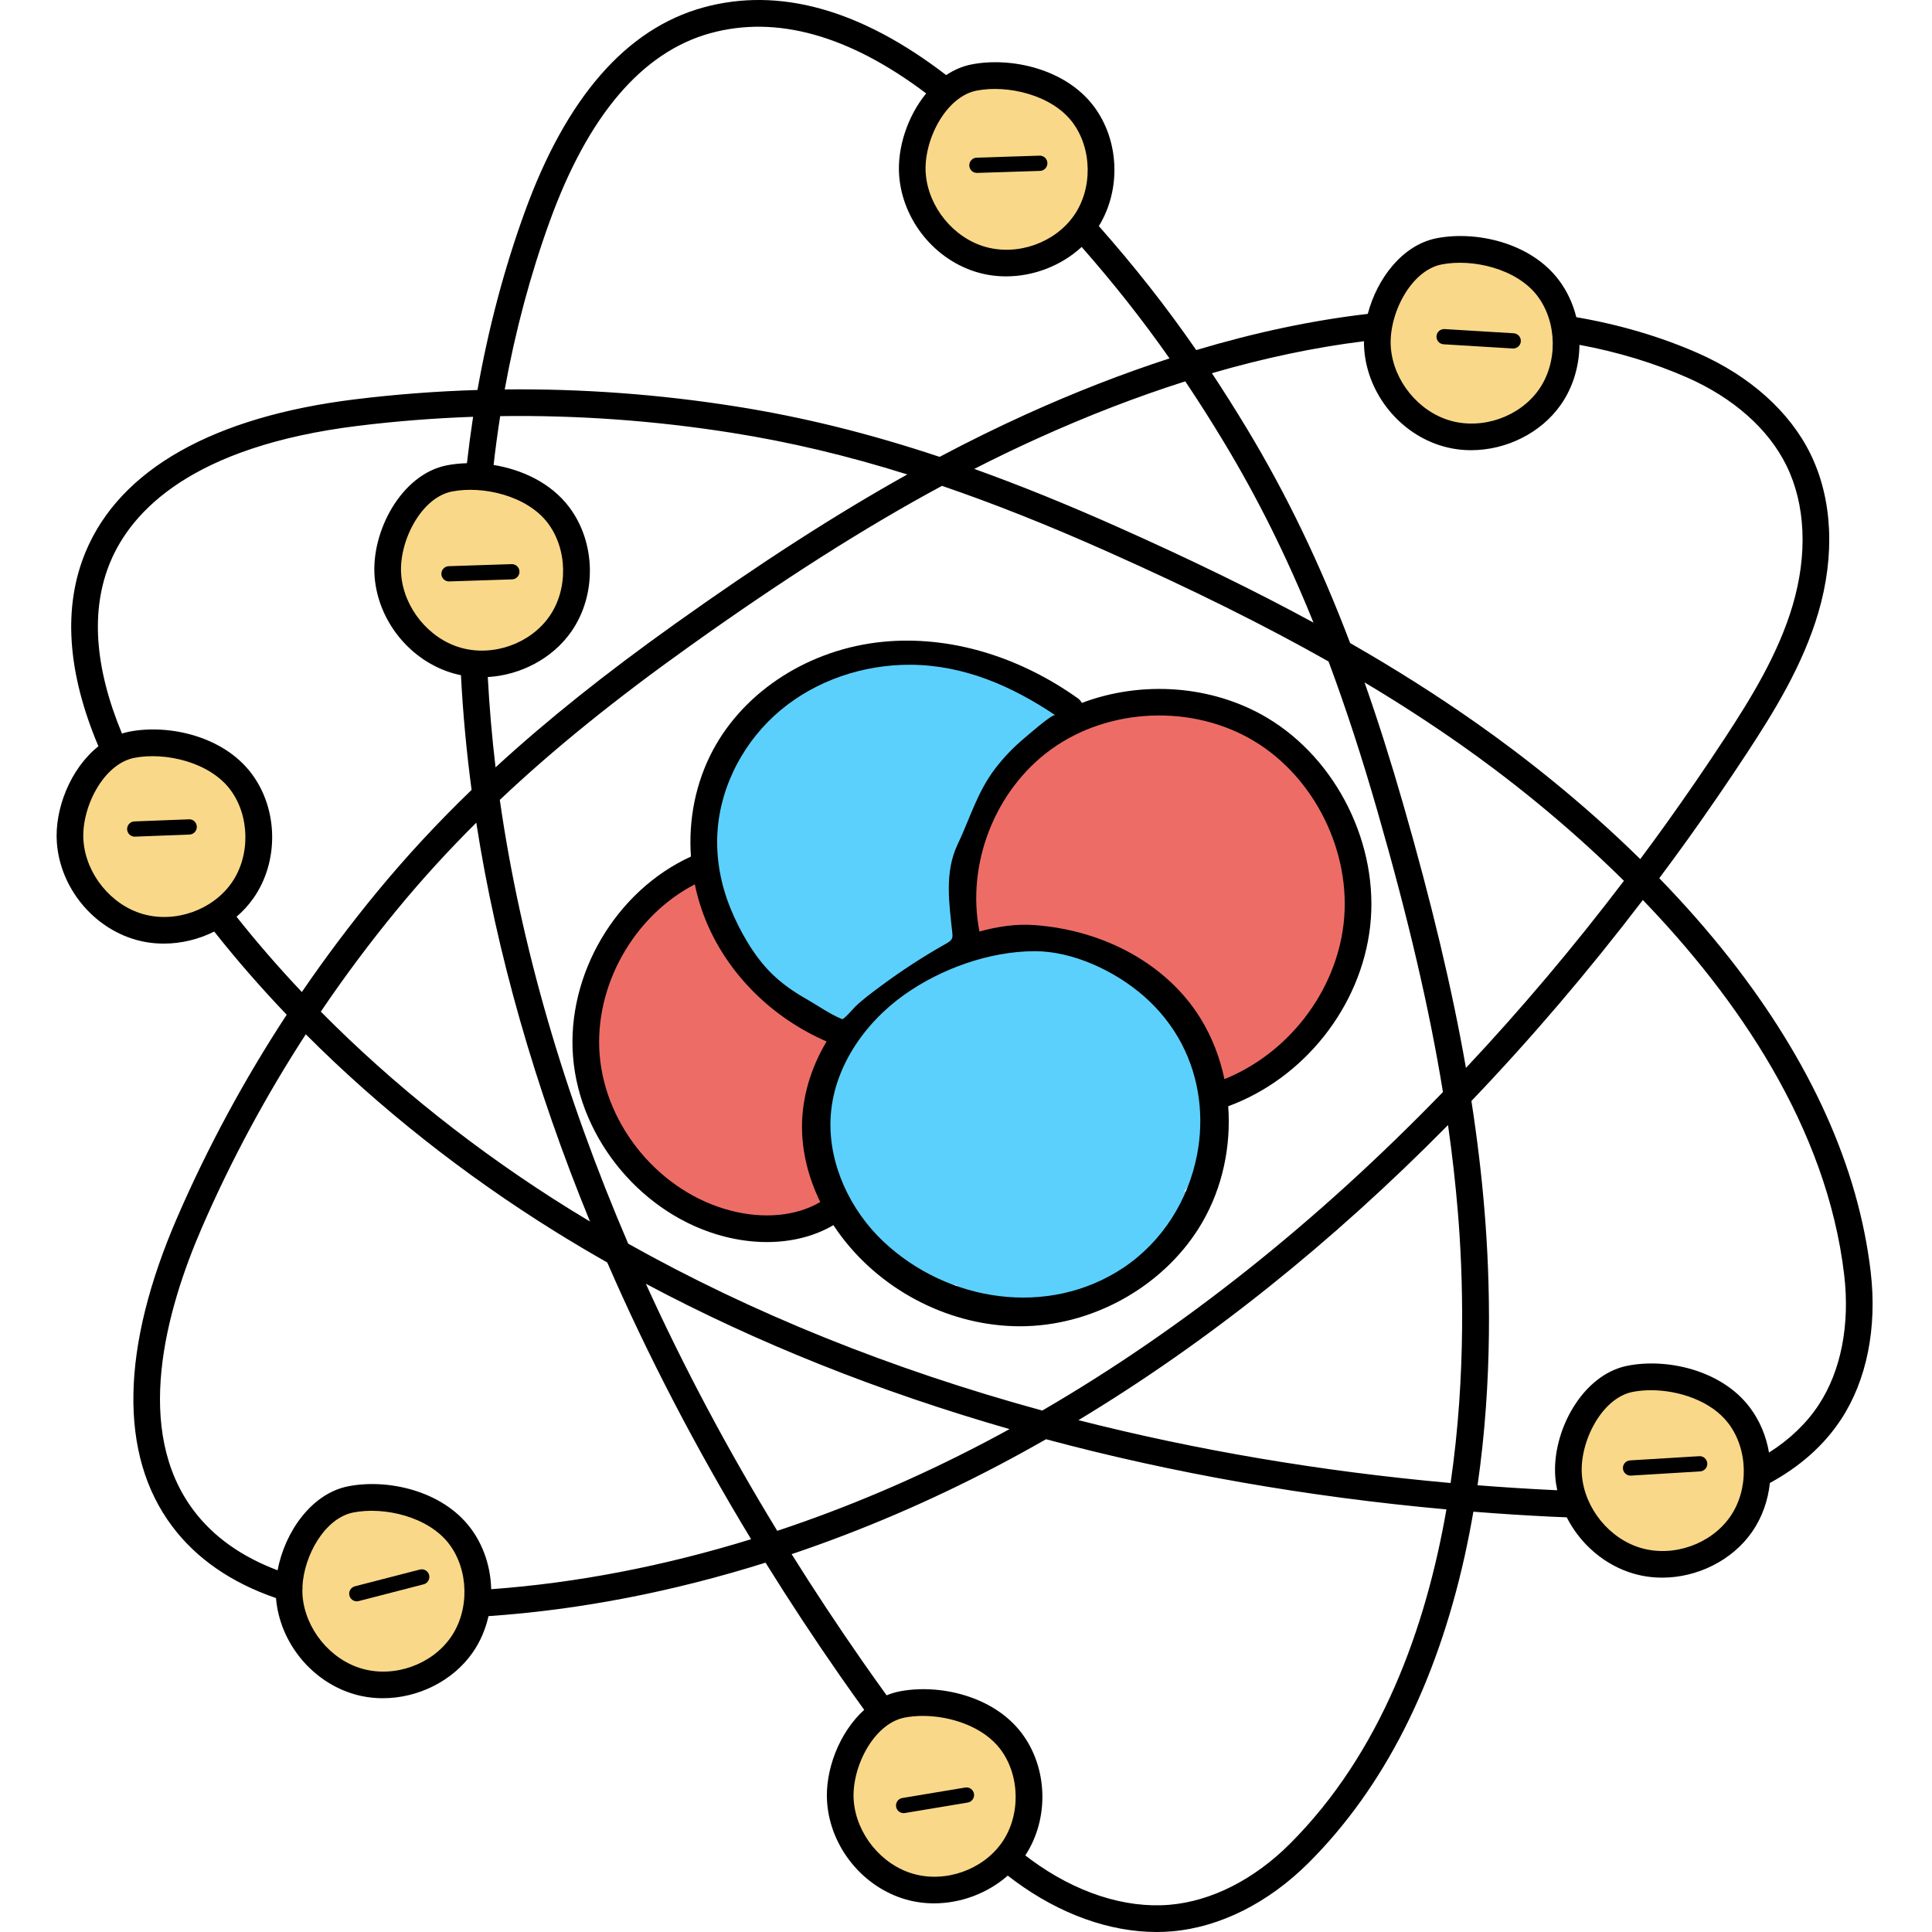 <svg xmlns="http://www.w3.org/2000/svg" height="512pt" version="1.1" viewBox="-15 0 512 512.002" width="512pt">
<g id="surface1">
<path d="M 300.109 321.891 C 300.785 320.715 301.441 319.426 302.168 317.836 L 298.871 315.633 C 301.152 313.168 303.281 310.57 305.219 307.832 L 305.598 307.297 L 305.719 306.652 C 306.605 301.941 306.812 297.082 306.336 292.207 L 305.625 284.926 L 305.199 285.453 C 304.191 281.273 302.664 277.32 300.641 273.695 L 299.426 271.523 L 299.426 271.52 L 299.402 271.484 L 298.422 269.727 L 298.281 269.906 L 298.164 269.742 C 295.789 266.395 292.84 263.324 289.398 260.613 L 288.445 259.863 L 288.492 259.793 L 287.695 259.273 L 286.906 258.648 L 286.855 258.723 L 285.902 258.098 C 283.43 256.48 280.75 255.043 277.934 253.828 L 277.547 253.66 L 277.637 253.539 L 275.91 252.953 L 275.66 252.844 L 275.648 252.863 L 273.816 252.238 C 272.188 251.684 270.461 251.207 268.695 250.781 L 269.148 250.434 L 261.855 249.512 C 260.773 249.375 259.777 249.273 258.789 249.203 C 257.973 249.152 257.297 249.129 256.672 249.129 C 248.426 249.129 238.008 252.562 228.09 258.551 L 220.66 263.035 L 221.332 263.117 C 219.848 264.238 218.469 265.355 217.223 266.461 C 216.449 267.145 215.73 267.848 215.117 268.449 L 211.938 271.574 L 212.152 271.668 L 212.047 271.793 C 209.812 274.469 207.871 277.387 206.277 280.469 L 205.711 281.562 L 205.629 281.527 L 205.285 282.387 L 204.805 283.312 L 204.898 283.355 L 204.477 284.402 C 202.758 288.691 201.812 293.035 201.652 297.316 L 201.137 297.012 L 201.559 300.43 L 201.551 300.77 L 201.602 300.77 L 201.883 303.078 C 202.383 307.133 203.531 311.184 205.281 315.141 L 203.812 314.496 L 209.734 323.145 C 210.242 323.883 210.758 324.609 211.312 325.344 C 215.367 330.676 220.352 335.211 226.129 338.824 L 226.605 339.121 L 227.156 339.227 C 230.91 339.945 234.75 340.383 238.602 340.543 L 237.891 344.445 C 243.625 346.41 249.504 347.406 255.363 347.406 C 255.84 347.406 256.32 347.402 256.801 347.387 C 274.43 346.859 291.426 336.852 300.109 321.891 Z M 300.109 321.891 " style=" stroke:none;fill-rule:nonzero;fill:rgb(35.686%,81.569%,98.824%);fill-opacity:1;" />
<path d="M 182.352 193.531 L 182.164 192.961 L 178.793 198.516 C 178.387 199.188 177.91 199.984 177.48 200.805 C 170.914 213.176 170.332 229.242 175.961 242.734 L 178.539 248.918 L 178.777 248.422 C 180.277 251.055 182.027 253.613 184.012 256.027 L 186.895 259.527 L 186.984 259.355 L 187.047 259.418 C 190.426 262.906 194.27 265.969 198.457 268.523 L 199.273 269.02 L 199.211 269.113 L 200.562 269.805 L 200.938 270.031 L 200.953 270.008 L 202.168 270.629 C 203.762 271.445 205.406 272.199 207.059 272.863 L 209.125 273.695 L 210.516 271.961 C 212.332 269.703 214.352 267.582 216.508 265.664 C 217.43 264.852 218.41 264.035 219.422 263.238 L 220.641 262.285 L 220.621 261.898 L 226.855 258.055 C 230.789 255.629 234.852 253.57 238.938 251.934 L 241.285 250.992 L 240.754 248.52 C 238.551 238.277 239.727 227.07 244.066 216.953 L 244.309 216.379 L 244.309 215.832 C 244.496 215.211 244.66 214.582 244.816 213.949 L 249.312 207.473 C 251.09 204.914 253.078 202.523 255.227 200.367 L 255.785 199.805 L 255.891 199.426 L 259.633 196.461 C 260.133 196.066 260.641 195.684 261.148 195.312 C 262.758 194.148 264.43 193.09 266.105 192.168 L 270.422 189.801 L 266.336 187.051 C 263.398 185.074 260.352 183.289 257.277 181.746 L 249.992 178.094 L 250.215 178.617 C 245.016 176.621 239.691 175.23 234.383 174.488 L 224.301 173.082 L 225.199 173.855 C 223.266 173.859 221.336 173.945 219.449 174.125 C 219.102 174.16 218.766 174.203 218.426 174.25 L 212.512 174.973 L 212.699 175.199 C 208.969 176.016 205.262 177.23 201.676 178.832 L 200.211 179.488 L 200.176 179.438 L 199.516 179.801 L 198.426 180.285 L 198.477 180.367 L 197.793 180.738 C 194.816 182.359 192.043 184.219 189.543 186.258 L 189.348 186.418 L 189.289 186.277 L 188.074 187.457 L 187.734 187.738 L 187.75 187.773 L 186.199 189.281 C 184.824 190.617 183.543 192.051 182.352 193.531 Z M 182.352 193.531 " style=" stroke:none;fill-rule:nonzero;fill:rgb(35.686%,81.569%,98.824%);fill-opacity:1;" />
<path d="M 318.777 193.754 C 310.957 189.078 301.766 186.605 292.199 186.605 C 281.098 186.605 270.297 190.004 261.781 196.168 C 245.938 207.641 237.84 228.242 241.625 247.441 L 242.254 250.613 L 245.371 249.75 C 249.418 248.633 253.227 248.062 256.699 248.062 C 257.445 248.062 258.188 248.09 258.898 248.141 C 276.789 249.461 292.367 258.16 300.57 271.406 C 303.379 275.949 305.391 281.059 306.551 286.598 L 307.289 290.105 L 310.613 288.762 C 328.758 281.426 341.887 264.266 344.059 245.035 C 346.32 225.074 335.922 203.984 318.777 193.754 Z M 318.777 193.754 " style=" stroke:none;fill-rule:nonzero;fill:rgb(92.941%,42.745%,40%);fill-opacity:1;" />
<path d="M 188.277 325.098 C 194.113 325.098 199.516 323.727 203.898 321.133 L 206.277 319.723 L 205.066 317.238 C 202.059 311.062 200.492 304.547 200.539 298.391 C 200.586 291.363 202.691 284.148 206.629 277.535 L 208.371 274.605 L 205.246 273.25 C 191.711 267.363 180.758 256.59 175.195 243.684 C 173.844 240.551 172.789 237.203 172.066 233.746 L 171.254 229.883 L 167.75 231.695 C 150.383 240.691 139.352 260.469 140.918 279.793 C 142.578 300.16 158.148 318.648 177.938 323.746 C 181.418 324.645 184.898 325.098 188.277 325.098 Z M 188.277 325.098 " style=" stroke:none;fill-rule:nonzero;fill:rgb(92.941%,42.745%,40%);fill-opacity:1;" />
<path d="M 422.52 365.418 C 420.629 365.418 418.805 365.59 417.105 365.926 C 407.207 367.863 400.441 381.055 401.219 391.113 C 402 401.148 409.559 410.418 419.188 413.156 C 421.25 413.742 423.41 414.039 425.613 414.039 C 433.691 414.039 441.48 410.078 445.938 403.703 C 451.668 395.516 451.465 383.355 445.461 375.422 C 439.875 368.039 429.609 365.418 422.52 365.418 Z M 422.52 365.418 " style=" stroke:none;fill-rule:nonzero;fill:rgb(97.647%,84.706%,53.725%);fill-opacity:1;" />
<path d="M 350.598 92.32 C 351.371 102.363 358.926 111.637 368.559 114.367 C 370.621 114.953 372.781 115.25 374.984 115.25 C 383.062 115.25 390.848 111.293 395.309 104.918 C 401.039 96.727 400.832 84.562 394.828 76.629 C 389.238 69.25 378.98 66.637 371.895 66.637 C 370 66.637 368.176 66.805 366.484 67.137 C 356.586 69.07 349.82 82.266 350.598 92.32 Z M 350.598 92.32 " style=" stroke:none;fill-rule:nonzero;fill:rgb(97.647%,84.706%,53.725%);fill-opacity:1;" />
<path d="M 248.645 20.574 C 246.75 20.574 244.926 20.742 243.234 21.074 C 233.34 23.012 226.57 36.203 227.348 46.262 C 228.121 56.293 235.672 65.562 245.309 68.305 C 247.367 68.891 249.527 69.188 251.727 69.188 C 259.805 69.188 267.598 65.227 272.059 58.852 C 277.789 50.664 277.586 38.504 271.578 30.566 C 265.988 23.191 255.73 20.574 248.645 20.574 Z M 248.645 20.574 " style=" stroke:none;fill-rule:nonzero;fill:rgb(97.647%,84.706%,53.725%);fill-opacity:1;" />
<path d="M 229.559 451.738 C 227.676 451.738 225.859 451.906 224.141 452.234 C 214.246 454.184 207.48 467.375 208.258 477.422 C 209.031 487.457 216.586 496.734 226.219 499.477 C 228.277 500.062 230.438 500.359 232.637 500.359 C 240.715 500.359 248.504 496.398 252.965 490.02 C 258.699 481.832 258.496 469.668 252.488 461.727 C 246.902 454.355 236.645 451.738 229.559 451.738 Z M 229.559 451.738 " style=" stroke:none;fill-rule:nonzero;fill:rgb(97.647%,84.706%,53.725%);fill-opacity:1;" />
<path d="M 109.613 126.809 C 107.723 126.809 105.906 126.977 104.211 127.309 C 94.316 129.254 87.547 142.445 88.328 152.492 C 89.102 162.527 96.656 171.805 106.293 174.547 C 108.348 175.129 110.504 175.426 112.699 175.426 C 120.781 175.426 128.574 171.465 133.039 165.09 C 138.77 156.895 138.562 144.734 132.559 136.801 C 126.973 129.426 116.707 126.809 109.613 126.809 Z M 109.613 126.809 " style=" stroke:none;fill-rule:nonzero;fill:rgb(97.647%,84.706%,53.725%);fill-opacity:1;" />
<path d="M 106.898 435.66 C 112.629 427.461 112.422 415.297 106.414 407.371 C 100.832 399.996 90.566 397.379 83.473 397.379 C 81.578 397.379 79.762 397.547 78.062 397.875 C 68.848 399.684 62.629 410.93 62.156 420.309 L 62.137 420.574 L 62.18 420.871 C 62.18 420.879 62.184 420.938 62.16 421.098 L 62.129 421.305 L 62.129 421.512 C 62.129 422.023 62.145 422.543 62.18 423.066 C 62.965 433.105 70.523 442.379 80.152 445.117 C 82.207 445.699 84.363 445.996 86.559 445.996 C 94.645 445.992 102.438 442.035 106.898 435.66 Z M 106.898 435.66 " style=" stroke:none;fill-rule:nonzero;fill:rgb(97.647%,84.706%,53.725%);fill-opacity:1;" />
<path d="M 25.418 197.398 C 23.527 197.398 21.711 197.566 20.016 197.895 C 10.117 199.832 3.352 213.023 4.129 223.082 C 4.914 233.121 12.473 242.395 22.102 245.137 C 24.156 245.719 26.309 246.016 28.504 246.016 C 36.586 246.016 44.375 242.055 48.84 235.68 C 54.574 227.477 54.367 215.312 48.363 207.391 C 42.781 200.016 32.516 197.398 25.418 197.398 Z M 25.418 197.398 " style=" stroke:none;fill-rule:nonzero;fill:rgb(97.647%,84.706%,53.725%);fill-opacity:1;" />
<path d="M 320.867 190.258 C 306.234 181.52 287.543 180.293 271.703 186.281 C 271.453 185.816 271.109 185.391 270.648 185.066 C 254.707 173.727 236.395 168.406 219.07 170.074 C 199.645 171.949 182.328 182.992 173.883 198.898 C 169.352 207.434 167.418 217.234 168.102 227 C 148.203 236.086 135.098 258.305 136.867 280.125 C 138.66 302.168 155.508 322.172 176.926 327.688 C 180.758 328.676 184.574 329.16 188.258 329.16 C 194.758 329.16 200.836 327.629 205.863 324.676 C 206.562 325.734 207.293 326.777 208.07 327.805 C 219.238 342.508 237.207 351.477 255.297 351.477 C 255.836 351.477 256.379 351.469 256.922 351.453 C 275.926 350.887 294.254 340.086 303.617 323.938 C 308.98 314.691 311.266 303.777 310.492 293.168 C 330.637 285.762 345.699 266.738 348.105 245.492 C 350.539 224.004 339.336 201.289 320.867 190.258 Z M 180.383 202.352 C 183.238 197.004 187.121 192.191 191.766 188.289 C 201.312 180.27 213.867 176.094 226.336 176.168 C 240.453 176.254 253.121 181.793 264.66 189.535 C 263.941 189.055 257.164 195.039 256.43 195.652 C 253.602 198.008 251.039 200.684 248.793 203.602 C 243.992 209.844 242.078 216.863 238.781 223.781 C 235.246 231.203 236.551 239.426 237.375 247.258 C 237.426 247.723 237.473 248.207 237.305 248.645 C 237.055 249.305 236.395 249.699 235.777 250.047 C 229.762 253.434 223.961 257.203 218.418 261.32 C 216.121 263.023 213.793 264.73 211.719 266.699 C 211.348 267.055 208.602 270.254 208.176 270.086 C 204.84 268.734 201.727 266.465 198.566 264.672 C 195.113 262.715 191.867 260.414 189.074 257.578 C 184.617 253.047 180.949 246.535 178.562 240.668 C 175.992 234.348 174.719 227.473 175.125 220.648 C 175.508 214.25 177.371 208.004 180.383 202.352 Z M 202.371 318.543 C 196.09 322.266 187.516 323.117 178.688 320.84 C 160.094 316.051 145.473 298.688 143.914 279.551 C 142.434 261.312 152.93 242.75 169.133 234.359 C 169.879 237.934 170.965 241.465 172.438 244.871 C 178.336 258.559 189.809 269.812 204.051 276 C 199.887 282.984 197.59 290.68 197.535 298.367 C 197.488 305.059 199.176 311.977 202.371 318.543 Z M 302.238 306 C 299.945 317.961 293.086 329.047 282.684 335.977 C 262.801 349.219 236.098 345.074 219.062 328.977 C 210.359 320.75 204.574 308.621 205.105 296.496 C 205.68 283.34 213.844 271.316 224.57 263.676 C 234.293 256.746 247.207 252.09 259.242 252.078 C 269.383 252.07 280.477 257.336 288.016 263.887 C 292.145 267.473 295.633 271.801 298.164 276.656 C 302.945 285.828 304.121 296.207 302.238 306 Z M 341.082 244.695 C 339.027 262.832 326.457 279.125 309.488 285.984 C 308.293 280.262 306.172 274.766 303.117 269.832 C 294.41 255.766 277.961 246.539 259.117 245.152 C 254.473 244.809 249.516 245.488 244.566 246.863 C 241.043 228.973 248.656 209.383 263.539 198.605 C 278.844 187.52 300.93 186.582 317.242 196.328 C 333.41 205.984 343.215 225.875 341.082 244.695 Z M 341.082 244.695 " style=" stroke:none;fill-rule:nonzero;fill:rgb(0%,0%,0%);fill-opacity:1;" />
<path d="M 480.75 337.02 C 477.484 309.324 464.891 281.363 443.32 253.914 C 437.375 246.352 431.09 239.293 424.727 232.734 C 427.262 229.336 429.781 225.914 432.27 222.441 C 437.66 214.922 442.973 207.176 448.062 199.41 C 455 188.824 462.746 176.367 466.855 162.426 C 471.367 147.133 470.625 132.148 464.766 120.238 C 459.285 109.094 448.715 99.633 435.012 93.602 C 425.062 89.223 414.207 86.023 402.738 84.059 C 401.859 80.5 400.301 77.117 398.07 74.172 C 390.551 64.234 376.086 61.105 365.695 63.141 C 356.672 64.914 349.93 73.809 347.477 83.184 C 332.836 84.883 317.648 88.094 302.016 92.773 C 294.051 81.266 285.684 70.637 276.203 59.914 C 282.152 50.27 281.66 37.141 274.82 28.109 C 267.301 18.176 252.836 15.043 242.445 17.078 C 240.035 17.551 237.789 18.539 235.742 19.902 C 213.09 2.488 191.441 -3.543 171.367 1.984 C 150.965 7.605 135.031 25.883 124.016 56.309 C 118.609 71.23 114.438 86.98 111.539 103.352 C 100.68 103.684 89.859 104.504 79.113 105.824 C 41.496 110.441 16.801 124.41 7.707 146.215 C 1.629 160.785 2.781 178.125 11.082 197.773 C 3.734 203.582 -0.625 214.391 0.074 223.398 C 0.992 235.258 9.594 245.805 20.984 249.047 C 23.402 249.734 25.906 250.066 28.41 250.066 C 33.023 250.066 37.645 248.941 41.773 246.875 C 47.723 254.398 54.137 261.758 60.977 268.914 C 49.793 285.992 40.105 303.898 32.039 322.465 C 16.938 357.227 16.453 385.59 30.633 404.492 C 37.055 413.055 46.301 419.441 58.141 423.508 C 59.113 435.316 67.688 445.797 79.035 449.027 C 81.457 449.715 83.957 450.047 86.461 450.047 C 95.688 450.047 104.934 445.559 110.23 437.992 C 112.281 435.059 113.68 431.746 114.457 428.293 C 138.547 426.645 163.277 421.848 187.875 414.121 C 194.184 424.27 200.828 434.367 207.816 444.391 C 209.848 447.301 211.926 450.227 214.02 453.129 C 207.395 459.117 203.539 469.234 204.199 477.742 C 205.117 489.602 213.719 500.148 225.109 503.391 C 227.531 504.078 230.031 504.41 232.535 504.41 C 239.645 504.41 246.754 501.738 252.07 497.055 C 252.715 497.559 253.363 498.055 254.012 498.531 C 265.934 507.301 279.09 512 291.5 512 C 292.871 512 294.234 511.945 295.582 511.828 C 308.309 510.738 321.184 504.273 331.836 493.625 C 351.699 473.777 365.605 446.406 373.176 412.281 C 374.039 408.383 374.793 404.488 375.461 400.617 C 382.359 401.164 389.301 401.609 396.176 401.941 C 397.516 402.008 398.859 402.059 400.203 402.109 C 403.82 409.234 410.293 414.859 418.074 417.074 C 420.496 417.762 422.996 418.094 425.5 418.094 C 434.727 418.094 443.973 413.605 449.27 406.039 C 451.973 402.176 453.547 397.648 454.039 393.004 C 462.047 388.645 468.398 383 472.883 376.18 C 479.707 365.797 482.5 351.895 480.75 337.02 Z M 367.059 70.078 C 375.207 68.484 386.934 71.168 392.438 78.438 C 397.691 85.379 397.867 96.023 392.848 103.195 C 387.789 110.43 377.922 113.91 369.379 111.484 C 360.914 109.074 354.27 100.918 353.586 92.09 C 352.914 83.449 358.777 71.703 367.059 70.078 Z M 346.469 90.426 C 346.461 91.172 346.48 91.91 346.539 92.637 C 347.457 104.496 356.055 115.043 367.445 118.281 C 369.867 118.973 372.371 119.305 374.875 119.305 C 384.102 119.305 393.348 114.816 398.641 107.25 C 401.895 102.602 403.52 96.996 403.57 91.387 C 413.723 93.273 423.328 96.184 432.16 100.07 C 444.348 105.434 453.672 113.703 458.418 123.359 C 463.496 133.676 464.082 146.84 460.074 160.426 C 456.234 173.445 448.809 185.375 442.148 195.535 C 437.113 203.219 431.855 210.887 426.523 218.324 C 424.266 221.473 421.984 224.582 419.688 227.668 C 404.156 212.41 388.527 200.258 376.418 191.734 C 365.949 184.367 354.898 177.348 342.801 170.418 C 334.773 149.285 325.895 130.918 315.434 113.574 C 312.355 108.477 309.281 103.605 306.168 98.902 C 320.008 94.871 333.465 92.047 346.469 90.426 Z M 371.363 321.359 C 372.672 337.223 373.648 364.008 369.426 393.012 C 369.273 392.996 369.113 392.984 368.957 392.973 C 334.832 389.891 301.957 384.293 270.801 376.355 C 304.965 355.746 337.926 329.406 368.742 298.152 C 369.867 306.055 370.734 313.75 371.363 321.359 Z M 261.207 373.816 C 221.281 362.895 184.348 348.039 151.477 329.586 C 134.453 289.953 122.941 250.363 117.453 211.98 C 131.668 198.547 148.043 185.312 167.793 171.227 C 192.707 153.453 214.176 139.789 234.633 128.758 C 248.336 133.441 262.715 139.156 278.309 146.105 C 300.914 156.18 320.066 165.672 337.082 175.301 C 341.648 187.535 345.945 200.727 350.109 215.219 C 358.199 243.367 363.797 267.301 367.398 289.398 C 334.168 323.727 298.363 352.234 261.207 373.816 Z M 252.539 378.727 C 250.352 379.93 248.156 381.109 245.957 382.262 C 227.969 391.699 209.527 399.539 190.98 405.691 C 177.754 384.016 166.117 362.125 156.16 340.211 C 185.527 355.871 217.891 368.777 252.539 378.727 Z M 130.168 138.609 C 135.422 145.551 135.602 156.195 130.578 163.367 C 125.52 170.602 115.652 174.082 107.113 171.656 C 98.645 169.25 92.004 161.09 91.316 152.262 C 90.648 143.621 96.508 131.875 104.789 130.25 C 112.945 128.656 124.664 131.344 130.168 138.609 Z M 114.266 179.426 C 122.926 178.926 131.398 174.535 136.375 167.422 C 143.188 157.688 142.945 143.773 135.805 134.344 C 131.008 128.008 123.391 124.449 115.805 123.223 C 116.301 118.871 116.883 114.559 117.555 110.281 C 137.926 109.988 158.418 111.453 178.816 114.676 C 194.148 117.098 209.395 120.695 225.445 125.734 C 206.473 136.324 186.5 149.199 163.691 165.469 C 145.379 178.531 129.895 190.887 116.328 203.352 C 115.371 195.352 114.695 187.352 114.266 179.426 Z M 111.219 218.02 C 116.613 252.629 126.777 288.137 141.352 323.719 C 139.582 322.66 137.824 321.594 136.082 320.512 C 111.621 305.324 89.238 287.527 70.016 268.094 C 76.309 258.801 83.047 249.766 90.242 241.027 C 96.746 233.129 103.68 225.52 111.219 218.02 Z M 243.188 124.266 C 248.758 121.422 254.281 118.758 259.801 116.258 C 273.168 110.195 286.289 105.133 299.109 101.062 C 302.57 106.223 305.973 111.574 309.379 117.223 C 318.289 131.992 326.035 147.543 333.086 164.996 C 317.773 156.664 300.754 148.367 281.188 139.648 C 267.75 133.66 255.199 128.578 243.188 124.266 Z M 356.906 213.27 C 353.582 201.703 350.176 190.949 346.613 180.84 C 355.707 186.27 364.211 191.785 372.352 197.516 C 382.961 204.98 399.059 217.289 415.359 233.426 C 401.992 251.008 388 267.566 373.492 283.012 C 369.836 262.098 364.438 239.477 356.906 213.27 Z M 243.809 24.016 C 251.965 22.418 263.684 25.109 269.188 32.375 C 274.441 39.316 274.621 49.961 269.598 57.133 C 264.539 64.363 254.672 67.852 246.133 65.422 C 237.664 63.012 231.023 54.855 230.336 46.027 C 229.664 37.383 235.527 25.641 243.809 24.016 Z M 130.66 58.715 C 140.852 30.57 155.18 13.777 173.242 8.801 C 190.781 3.973 210.016 9.344 230.449 24.758 C 225.477 30.805 222.723 39.277 223.289 46.574 C 224.207 58.434 232.809 68.98 244.195 72.223 C 246.617 72.91 249.117 73.242 251.625 73.242 C 258.953 73.242 266.289 70.402 271.652 65.445 C 280.137 75.098 287.719 84.695 294.938 94.98 C 282.496 99.023 269.793 103.965 256.879 109.82 C 249.297 113.258 241.711 116.992 234.008 121.074 C 215.234 114.82 197.648 110.496 179.918 107.695 C 159.551 104.477 139.094 102.984 118.754 103.203 C 121.566 87.73 125.547 72.832 130.66 58.715 Z M 22.914 242.246 C 14.449 239.84 7.805 231.68 7.121 222.852 C 6.449 214.211 12.309 202.465 20.59 200.84 C 28.746 199.246 40.465 201.934 45.973 209.199 C 51.227 216.141 51.402 226.785 46.383 233.957 C 41.324 241.191 31.453 244.672 22.914 242.246 Z M 47.684 242.949 C 49.375 241.496 50.895 239.848 52.176 238.012 C 58.988 228.277 58.75 214.363 51.605 204.934 C 44.086 195 29.621 191.867 19.23 193.902 C 18.582 194.031 17.949 194.203 17.324 194.402 C 10.023 176.824 8.973 161.543 14.23 148.938 C 19.852 135.465 35.82 118.262 79.977 112.84 C 90.051 111.605 100.195 110.812 110.375 110.457 C 109.754 114.523 109.211 118.621 108.742 122.754 C 106.898 122.809 105.105 122.984 103.426 123.316 C 91.336 125.688 83.34 140.844 84.27 152.809 C 85.188 164.668 93.785 175.219 105.176 178.457 C 105.832 178.645 106.492 178.801 107.156 178.934 C 107.676 188.992 108.621 199.184 109.977 209.332 C 100.797 218.184 92.508 227.156 84.785 236.535 C 77.77 245.059 71.168 253.859 64.992 262.898 C 58.852 256.406 53.078 249.742 47.684 242.949 Z M 104.438 433.938 C 99.375 441.168 89.508 444.656 80.969 442.227 C 72.5 439.816 65.859 431.66 65.172 422.828 C 65.141 422.398 65.125 421.953 65.125 421.508 C 65.184 421.156 65.195 420.805 65.148 420.461 C 65.566 412.18 71.098 402.301 78.645 400.82 C 86.801 399.227 98.52 401.91 104.023 409.18 C 109.277 416.121 109.457 426.762 104.438 433.938 Z M 115.168 421.156 C 115.031 415.344 113.191 409.578 109.66 404.91 C 102.137 394.977 87.676 391.844 77.281 393.883 C 67.547 395.793 60.469 405.996 58.566 416.145 C 48.988 412.539 41.504 407.207 36.285 400.246 C 20.41 379.09 28.742 347.801 38.523 325.281 C 46.223 307.555 55.434 290.445 66.035 274.098 C 85.418 293.523 107.863 311.312 132.355 326.52 C 136.793 329.277 141.328 331.957 145.93 334.574 C 156.594 359.113 169.34 383.645 184.055 407.906 C 160.961 415.031 137.773 419.512 115.168 421.156 Z M 227.043 496.59 C 218.574 494.18 211.934 486.023 211.246 477.191 C 210.578 468.551 216.438 456.809 224.719 455.184 C 226.23 454.887 227.863 454.738 229.555 454.738 C 237 454.738 245.613 457.621 250.098 463.543 C 255.352 470.484 255.531 481.125 250.508 488.301 C 245.449 495.531 235.582 499.016 227.043 496.59 Z M 326.84 488.625 C 317.363 498.098 306.047 503.836 294.98 504.785 C 283.117 505.801 270.055 501.555 258.203 492.832 C 257.707 492.469 257.211 492.086 256.715 491.703 C 263.082 482.008 262.723 468.504 255.734 459.273 C 248.211 449.34 233.75 446.203 223.359 448.246 C 222.188 448.477 221.055 448.828 219.965 449.281 C 217.824 446.316 215.691 443.32 213.617 440.344 C 207.039 430.91 200.762 421.41 194.793 411.867 C 213.168 405.68 231.43 397.867 249.242 388.523 C 253.582 386.246 257.902 383.875 262.207 381.414 C 295.746 390.402 331.316 396.668 368.316 400.008 C 362.871 431.355 351.039 464.441 326.84 488.625 Z M 443.48 401.984 C 438.418 409.215 428.547 412.699 420.008 410.273 C 411.543 407.863 404.898 399.707 404.215 390.875 C 403.543 382.234 409.402 370.492 417.684 368.867 C 419.195 368.57 420.828 368.422 422.52 368.422 C 429.965 368.422 438.578 371.305 443.062 377.227 C 448.32 384.164 448.496 394.809 443.48 401.984 Z M 466.98 372.293 C 463.738 377.223 459.305 381.457 453.805 384.949 C 453.07 380.629 451.367 376.48 448.699 372.957 C 441.18 363.023 426.723 359.891 416.324 361.93 C 404.234 364.301 396.238 379.453 397.168 391.422 C 397.258 392.605 397.445 393.773 397.688 394.926 C 397.297 394.91 396.91 394.898 396.52 394.879 C 389.898 394.559 383.215 394.133 376.57 393.609 C 380.613 365.602 379.934 339.285 378.406 320.777 C 377.625 311.312 376.477 301.707 374.938 291.77 C 390.719 275.273 405.906 257.473 420.375 238.508 C 445.125 264.203 469.09 298.496 473.73 337.848 C 475.285 351.07 472.891 363.305 466.98 372.293 Z M 466.98 372.293 " style=" stroke:none;fill-rule:nonzero;fill:rgb(0%,0%,0%);fill-opacity:1;" />
<path d="M 35.062 217.129 L 20.629 217.684 C 19.512 217.727 18.645 218.664 18.688 219.777 C 18.727 220.867 19.625 221.723 20.703 221.723 C 20.73 221.723 20.754 221.723 20.781 221.719 L 35.219 221.164 C 36.332 221.121 37.199 220.184 37.156 219.066 C 37.117 217.953 36.199 217.062 35.062 217.129 Z M 35.062 217.129 " style=" stroke:none;fill-rule:nonzero;fill:rgb(0%,0%,0%);fill-opacity:1;" />
<path d="M 101.969 152.133 C 102.004 153.223 102.902 154.086 103.988 154.086 C 104.008 154.086 104.031 154.086 104.055 154.082 L 120.711 153.539 C 121.824 153.504 122.699 152.57 122.664 151.453 C 122.625 150.363 121.73 149.5 120.645 149.5 C 120.621 149.5 120.602 149.5 120.578 149.5 L 103.922 150.047 C 102.809 150.082 101.934 151.016 101.969 152.133 Z M 101.969 152.133 " style=" stroke:none;fill-rule:nonzero;fill:rgb(0%,0%,0%);fill-opacity:1;" />
<path d="M 243.895 45.824 C 243.914 45.824 243.938 45.824 243.961 45.824 L 260.617 45.289 C 261.73 45.254 262.605 44.32 262.57 43.203 C 262.535 42.109 261.637 41.25 260.551 41.25 C 260.531 41.25 260.508 41.25 260.484 41.25 L 243.828 41.785 C 242.715 41.82 241.84 42.754 241.875 43.871 C 241.91 44.965 242.809 45.824 243.895 45.824 Z M 243.895 45.824 " style=" stroke:none;fill-rule:nonzero;fill:rgb(0%,0%,0%);fill-opacity:1;" />
<path d="M 367.578 91.242 L 385.898 92.352 C 385.941 92.355 385.98 92.355 386.023 92.355 C 387.082 92.355 387.973 91.531 388.035 90.461 C 388.105 89.348 387.258 88.391 386.145 88.32 L 367.82 87.211 C 366.73 87.145 365.75 87.988 365.684 89.105 C 365.613 90.215 366.461 91.176 367.578 91.242 Z M 367.578 91.242 " style=" stroke:none;fill-rule:nonzero;fill:rgb(0%,0%,0%);fill-opacity:1;" />
<path d="M 435.309 385.906 L 416.988 387.02 C 415.875 387.086 415.027 388.043 415.094 389.156 C 415.16 390.227 416.051 391.055 417.109 391.055 C 417.152 391.055 417.191 391.051 417.234 391.051 L 435.555 389.938 C 436.668 389.871 437.516 388.914 437.449 387.801 C 437.379 386.688 436.41 385.824 435.309 385.906 Z M 435.309 385.906 " style=" stroke:none;fill-rule:nonzero;fill:rgb(0%,0%,0%);fill-opacity:1;" />
<path d="M 240.793 473.715 L 224.141 476.488 C 223.039 476.668 222.293 477.711 222.477 478.812 C 222.645 479.801 223.496 480.5 224.469 480.5 C 224.578 480.5 224.688 480.488 224.801 480.473 L 241.457 477.695 C 242.559 477.516 243.301 476.473 243.117 475.371 C 242.934 474.273 241.898 473.527 240.793 473.715 Z M 240.793 473.715 " style=" stroke:none;fill-rule:nonzero;fill:rgb(0%,0%,0%);fill-opacity:1;" />
<path d="M 96.262 415.949 L 79.051 420.391 C 77.973 420.668 77.32 421.77 77.602 422.852 C 77.836 423.762 78.656 424.367 79.555 424.367 C 79.723 424.367 79.891 424.344 80.062 424.301 L 97.273 419.859 C 98.352 419.582 99 418.48 98.723 417.398 C 98.445 416.32 97.348 415.668 96.262 415.949 Z M 96.262 415.949 " style=" stroke:none;fill-rule:nonzero;fill:rgb(0%,0%,0%);fill-opacity:1;" />
</g>
</svg>